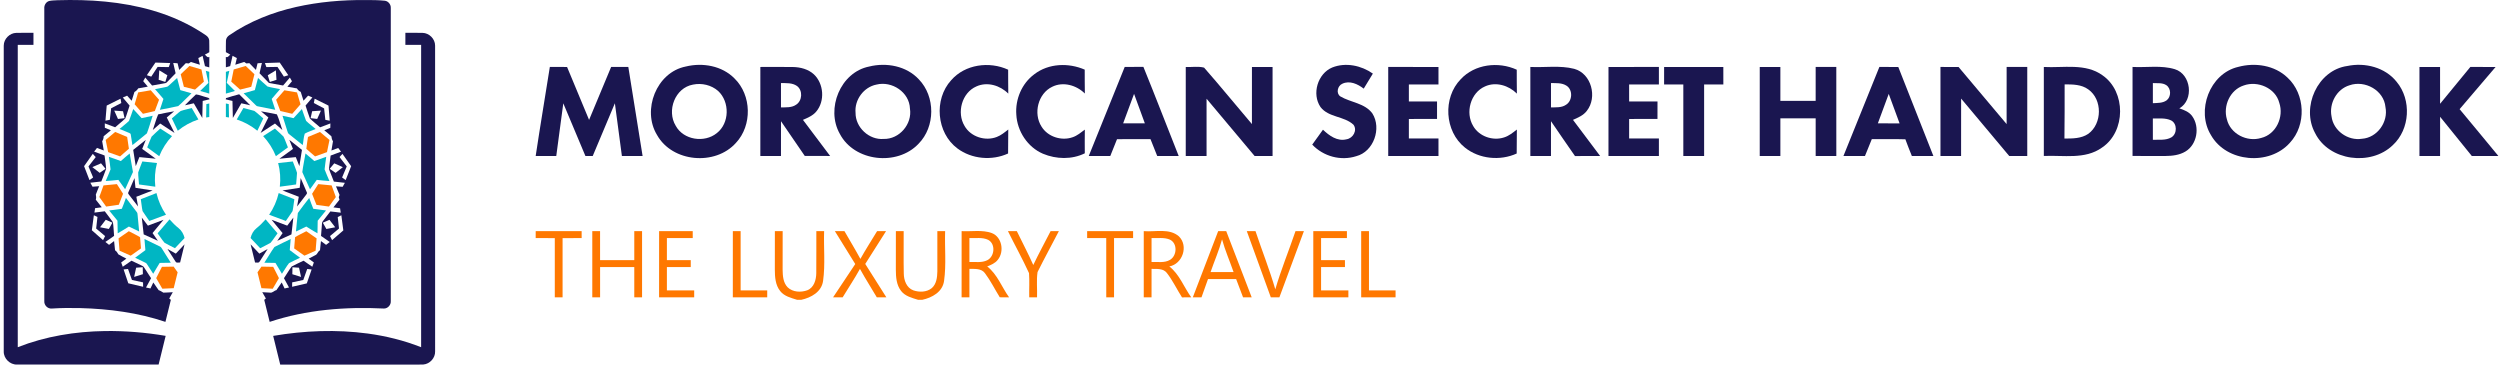<svg xmlns="http://www.w3.org/2000/svg" width="335" height="49" viewBox="0 0 335 49" fill="none"><path d="M7.73.029C11.984-.105 16.292.207 20.396 1.388c2.544.734 4.993 1.83 7.181 3.33C27.818 4.875 28.017 5.125 28.037 5.421 28.064 5.946 28.038 6.473 28.047 6.999 27.848 7.106 27.651 7.215 27.453 7.322 27.634 7.459 27.787 7.778 28.051 7.629 28.035 8.096 28.044 8.562 28.042 9.029 27.85 8.975 27.66 8.922 27.468 8.868 27.358 8.409 27.255 7.947 27.148 7.487 26.958 7.584 26.766 7.68 26.575 7.777 26.64 8.077 26.711 8.376 26.783 8.675 26.383 8.551 25.984 8.424 25.584 8.302 25.487 8.368 25.391 8.435 25.296 8.502 25.162 8.489 25.03 8.477 24.897 8.465 24.603 8.768 24.309 9.069 24.015 9.372 23.941 9.074 23.869 8.777 23.796 8.478 23.603 8.464 23.408 8.451 23.215 8.437 23.322 8.897 23.428 9.358 23.532 9.819 23.191 10.175 22.844 10.525 22.504 10.882 22.389 10.99 22.286 11.139 22.113 11.149 21.535 11.257 20.956 11.355 20.377 11.46 20.074 11.102 19.772 10.743 19.468 10.386 19.374 10.549 19.281 10.713 19.188 10.876 19.392 11.121 19.597 11.365 19.803 11.61 19.376 11.687 18.948 11.758 18.521 11.84 18.398 12.047 18.226 12.21 18.015 12.324 17.889 12.716 17.769 13.11 17.645 13.502 17.439 13.275 17.234 13.048 17.031 12.819 16.839 12.902 16.648 12.985 16.456 13.068 16.757 13.43 17.064 13.786 17.366 14.148 17.163 14.72 17.013 15.311 16.787 15.874 16.357 16.292 15.876 16.655 15.429 17.055 14.967 16.88 14.504 16.708 14.041 16.533 14.044 16.73 14.046 16.927 14.049 17.123 14.317 17.235 14.587 17.347 14.856 17.459 14.534 17.725 14.208 17.988 13.889 18.257 13.89 18.496 13.833 18.725 13.692 18.921 13.756 19.337 13.833 19.749 13.905 20.164 13.602 20.05 13.299 19.936 12.996 19.823 12.869 19.987 12.742 20.153 12.614 20.318 13.079 20.491 13.547 20.659 14.012 20.833 14.071 21.432 14.191 22.025 14.221 22.626 14.032 23.2 13.788 23.753 13.575 24.318 13.084 24.375 12.592 24.428 12.101 24.484 12.2 24.662 12.298 24.841 12.397 25.019 12.695 24.999 12.992 24.976 13.29 24.953 13.151 25.33 12.963 25.689 12.841 26.072 12.89 26.3 12.907 26.529 12.836 26.756 13.097 27.099 13.371 27.433 13.637 27.774 13.339 27.815 13.042 27.855 12.743 27.895 12.714 28.092 12.683 28.289 12.653 28.488 13.115 28.427 13.577 28.369 14.039 28.312 14.398 28.804 14.788 29.272 15.13 29.776 15.227 30.382 15.227 31.001 15.288 31.611 14.899 31.883 14.509 32.151 14.12 32.423 14.284 32.551 14.449 32.681 14.614 32.809 14.839 32.642 15.063 32.473 15.288 32.305 15.331 32.715 15.369 33.128 15.416 33.539 15.615 33.672 15.75 33.867 15.855 34.079 16.198 34.298 16.577 34.457 16.932 34.657 16.7 34.828 16.469 34.998 16.238 35.17 16.309 35.361 16.378 35.552 16.448 35.744 16.839 35.474 17.229 35.203 17.619 34.933 18.064 35.145 18.507 35.361 18.953 35.569 19.078 35.632 19.218 35.687 19.292 35.814 19.614 36.298 19.923 36.791 20.243 37.278 20.02 37.696 19.794 38.111 19.566 38.527 19.764 38.569 19.963 38.61 20.163 38.652 20.288 38.385 20.415 38.119 20.543 37.853 20.781 38.195 21.011 38.544 21.257 38.882 21.487 38.954 21.686 39.092 21.892 39.215 22.314 39.218 22.734 39.166 23.155 39.154 23 39.437 22.839 39.719 22.677 39.999 22.732 40.044 22.841 40.133 22.896 40.178 22.651 41.162 22.411 42.148 22.167 43.131c-3.669-1.234-7.546-1.744-11.404-1.847C9.485 41.253 8.205 41.262 6.929 41.345 6.382 41.394 5.895 40.888 5.937 40.347 5.933 27.283 5.937 14.217 5.935 1.152 5.897.718 6.15.265 6.579.134 6.955.044 7.346.056 7.73.029zM20.828 8.383C20.442 8.948 20.059 9.515 19.674 10.08 19.871 10.143 20.07 10.205 20.269 10.268 20.552 9.833 20.84 9.402 21.123 8.967 21.621 8.974 22.119 8.981 22.617 8.991 22.68 8.811 22.745 8.63 22.808 8.449 22.148 8.426 21.488 8.406 20.828 8.383zM21.341 9.422C21.312 9.847 21.287 10.273 21.261 10.699 21.558 10.793 21.855 10.887 22.153 10.979 22.245 10.681 22.336 10.383 22.428 10.085 22.066 9.864 21.703 9.643 21.341 9.422zm-7.043 4.724C14.24 14.819 14.187 15.493 14.13 16.166 14.325 16.129 14.521 16.093 14.717 16.056 14.776 15.54 14.821 15.024 14.892 14.51 15.351 14.283 15.798 14.035 16.255 13.804 16.221 13.61 16.19 13.416 16.155 13.223 15.533 13.524 14.915 13.835 14.297 14.146zM15.308 14.823c.167.372.333.744.501 1.116C16.103 15.906 16.398 15.871 16.692 15.835 16.623 15.525 16.553 15.215 16.486 14.905 16.092 14.876 15.7 14.85 15.308 14.823zm-4.041 7.445C11.51 22.889 11.746 23.512 11.99 24.133 12.152 24.016 12.316 23.899 12.479 23.782 12.271 23.289 12.063 22.796 11.856 22.302 12.179 21.884 12.503 21.466 12.828 21.048 12.696 20.905 12.563 20.761 12.431 20.618 12.042 21.168 11.654 21.717 11.267 22.268zM12.373 22.395C12.701 22.652 13.03 22.906 13.359 23.161 13.621 22.979 13.882 22.797 14.143 22.614 13.941 22.37 13.739 22.128 13.538 21.884 13.149 22.052 12.761 22.224 12.373 22.395zm.204 6.447C12.486 29.512 12.407 30.184 12.306 30.853 12.799 31.304 13.309 31.735 13.807 32.18 13.901 31.998 13.993 31.816 14.085 31.634 13.685 31.296 13.284 30.96 12.884 30.622 12.943 30.104 13.004 29.587 13.061 29.07 12.899 28.993 12.738 28.918 12.578 28.843zm.827 1.609C13.799 30.529 14.193 30.604 14.587 30.68 14.747 30.4 14.905 30.118 15.064 29.837 14.767 29.708 14.469 29.579 14.17 29.451 13.915 29.784 13.66 30.117 13.405 30.451zM18.244 35.87C18.152 36.282 18.062 36.693 17.975 37.106 18.364 36.984 18.756 36.863 19.146 36.741 19.141 36.428 19.135 36.117 19.127 35.806 18.832 35.828 18.538 35.85 18.244 35.87zM16.564 36.105C16.773 36.724 16.989 37.34 17.191 37.961 17.852 38.127 18.517 38.269 19.179 38.429 19.175 38.23 19.172 38.033 19.168 37.836 18.672 37.728 18.176 37.622 17.68 37.515 17.504 37.024 17.332 36.532 17.155 36.042 16.958 36.063 16.761 36.084 16.564 36.105z" fill="#1a1650"/><path d="M39.67.936c3.054-.685 6.192-.957 9.319-.931C49.848.005 50.709.008 51.564.097 52.027.15 52.388.598 52.365 1.06 52.367 14.151 52.365 27.243 52.366 40.335 52.407 40.844 51.98 41.343 51.462 41.343 46.309 41.087 41.054 41.495 36.136 43.132 35.892 42.147 35.651 41.161 35.406 40.176 35.461 40.133 35.571 40.046 35.627 40.002 35.464 39.72 35.302 39.437 35.145 39.153 35.496 39.167 35.845 39.196 36.196 39.213 36.522 39.269 36.73 38.938 37.037 38.882 37.284 38.545 37.513 38.196 37.751 37.852 37.88 38.118 38.007 38.385 38.133 38.653 38.33 38.61 38.529 38.569 38.729 38.524 38.499 38.11 38.276 37.695 38.051 37.279 38.402 36.76 38.712 36.21 39.09 35.709 39.602 35.421 40.15 35.198 40.675 34.934 41.066 35.203 41.455 35.474 41.846 35.744 41.916 35.553 41.986 35.361 42.057 35.171 41.826 34.998 41.594 34.828 41.363 34.657 41.656 34.499 41.955 34.35 42.25 34.196 42.555 34.077 42.581 33.682 42.88 33.539 42.927 33.128 42.964 32.716 43.008 32.304 43.236 32.473 43.465 32.642 43.694 32.81 43.859 32.683 44.023 32.555 44.189 32.428 43.799 32.155 43.407 31.886 43.018 31.614 43.067 31.049 43.098 30.482 43.149 29.918 43.146 29.765 43.258 29.654 43.34 29.539 43.653 29.139 43.962 28.738 44.267 28.333 44.734 28.375 45.197 28.442 45.662 28.5 45.63 28.302 45.6 28.105 45.571 27.907 45.272 27.868 44.974 27.829 44.677 27.788 44.946 27.445 45.218 27.105 45.489 26.762 45.465 26.678 45.418 26.511 45.394 26.427 45.429 26.324 45.464 26.221 45.499 26.118 45.342 25.733 45.18 25.351 45.021 24.967 45.319 24.989 45.617 25.012 45.916 25.033 46.014 24.855 46.114 24.676 46.213 24.498 45.722 24.441 45.23 24.389 44.739 24.331 44.555 23.867 44.38 23.4 44.193 22.938 44.144 22.796 44.067 22.652 44.096 22.497 44.157 21.946 44.237 21.398 44.303 20.847 44.767 20.671 45.233 20.498 45.699 20.323 45.571 20.157 45.443 19.992 45.316 19.827 45.014 19.941 44.713 20.055 44.411 20.168 44.479 19.753 44.557 19.341 44.62 18.926 44.476 18.731 44.435 18.495 44.406 18.261 44.108 17.971 43.766 17.732 43.453 17.459 43.722 17.349 43.992 17.24 44.261 17.13 44.266 16.933 44.268 16.736 44.274 16.539 43.811 16.71 43.349 16.884 42.889 17.061 42.438 16.661 41.953 16.296 41.524 15.873 41.302 15.309 41.141 14.72 40.944 14.145 41.249 13.783 41.555 13.424 41.859 13.062 41.668 12.979 41.476 12.896 41.285 12.813 41.081 13.04 40.876 13.268 40.67 13.495 40.545 13.1 40.425 12.704 40.297 12.31 40.078 12.214 39.908 12.052 39.788 11.846 39.361 11.766 38.934 11.694 38.507 11.619 38.711 11.373 38.917 11.128 39.123 10.884 39.029 10.721 38.935 10.557 38.842 10.393c-.303.355-.605.711-.908 1.065C37.301 11.348 36.672 11.233 36.041 11.118 35.621 10.683 35.196 10.252 34.777 9.816 34.885 9.356 34.989 8.896 35.094 8.436 34.9 8.45 34.706 8.464 34.513 8.478 34.441 8.776 34.369 9.073 34.296 9.37 34 9.068 33.706 8.764 33.411 8.463 33.278 8.474 33.145 8.487 33.013 8.5 32.916 8.433 32.821 8.366 32.725 8.3 32.326 8.424 31.927 8.549 31.53 8.674 31.597 8.374 31.666 8.076 31.739 7.778 31.547 7.677 31.356 7.575 31.163 7.478 31.055 7.939 30.951 8.4 30.842 8.86 30.651 8.914 30.46 8.967 30.269 9.02 30.266 8.557 30.275 8.095 30.26 7.631 30.526 7.756 30.678 7.454 30.86 7.317 30.662 7.208 30.465 7.097 30.268 6.989 30.277 6.468 30.251 5.948 30.279 5.428 30.298 5.133 30.485 4.877 30.726 4.72c2.688-1.847 5.771-3.069 8.943-3.783zM35.501 8.448C35.564 8.628 35.627 8.809 35.692 8.989 36.189 8.98 36.687 8.972 37.184 8.967 37.471 9.4 37.757 9.834 38.042 10.268 38.24 10.205 38.436 10.143 38.634 10.08 38.251 9.514 37.867 8.948 37.483 8.382 36.822 8.403 36.161 8.425 35.501 8.448zM35.882 10.085C35.973 10.383 36.063 10.682 36.156 10.98 36.453 10.886 36.75 10.793 37.048 10.698 37.021 10.274 36.995 9.848 36.968 9.424 36.605 9.643 36.243 9.864 35.882 10.085zm6.282 3.142C42.125 13.418 42.09 13.612 42.053 13.804c.46.239.919.48 1.377.725C43.484 15.04 43.541 15.55 43.596 16.061 43.792 16.099 43.988 16.137 44.185 16.174 44.129 15.5 44.078 14.825 44.017 14.15 43.401 13.841 42.781 13.536 42.164 13.227zM41.828 14.904C41.758 15.213 41.69 15.523 41.623 15.833 41.915 15.869 42.21 15.905 42.504 15.938 42.672 15.566 42.839 15.194 43.006 14.822 42.612 14.849 42.219 14.875 41.828 14.904zm3.666 6.139C45.811 21.467 46.142 21.881 46.464 22.301 46.258 22.795 46.048 23.288 45.84 23.781 46 23.898 46.16 24.016 46.32 24.134 46.566 23.511 46.807 22.888 47.053 22.266 46.664 21.717 46.278 21.167 45.889 20.617 45.758 20.759 45.626 20.901 45.494 21.043zm-1.316 1.576C44.441 22.802 44.705 22.985 44.97 23.166 45.295 22.91 45.622 22.657 45.946 22.399 45.562 22.228 45.174 22.062 44.791 21.887 44.582 22.127 44.379 22.372 44.178 22.619zm1.078 6.461C45.314 29.592 45.367 30.106 45.425 30.62 45.025 30.96 44.623 31.296 44.221 31.633 44.313 31.815 44.405 31.996 44.499 32.179 45 31.742 45.503 31.308 46.006 30.874 45.926 30.196 45.829 29.521 45.741 28.846 45.578 28.923 45.417 29.001 45.256 29.08zM43.257 29.842C43.416 30.123 43.574 30.404 43.734 30.684 44.129 30.61 44.523 30.534 44.918 30.455 44.662 30.122 44.406 29.789 44.151 29.456 43.853 29.585 43.554 29.713 43.257 29.842zm-4.07 5.971C39.181 36.125 39.176 36.436 39.175 36.748 39.564 36.868 39.952 36.99 40.342 37.11 40.254 36.697 40.164 36.284 40.071 35.872 39.776 35.854 39.481 35.833 39.187 35.813zM41.164 36.043C40.991 36.535 40.815 37.025 40.64 37.515 40.144 37.623 39.647 37.728 39.151 37.837 39.148 38.033 39.144 38.229 39.143 38.428 39.8 38.278 40.455 38.118 41.113 37.974 41.339 37.356 41.541 36.729 41.758 36.107 41.559 36.085 41.362 36.063 41.164 36.043z" fill="#1a1650"/><path d="M.502 6.116C.501 5.22 1.29 4.422 2.184 4.404 2.95 4.388 3.718 4.403 4.484 4.398c0 .538.0 1.075.0 1.612C3.783 6.012 3.081 6.01 2.38 6.011 2.379 19.515 2.379 33.02 2.38 46.525c3.716-1.468 7.72-2.108 11.703-2.166C16.801 44.324 19.52 44.55 22.199 45.005 21.887 46.288 21.568 47.569 21.253 48.852 14.927 48.851 8.601 48.853 2.277 48.851 1.332 48.88.474 48.036.501 47.09.502 33.432.499 19.773.502 6.116z" fill="#1a1650"/><path d="M54.32 6.011C54.32 5.473 54.319 4.936 54.32 4.399 55.085 4.403 55.852 4.388 56.617 4.404 57.51 4.418 58.308 5.212 58.303 6.11 58.308 19.766 58.304 33.422 58.305 47.078 58.34 47.963 57.597 48.782 56.717 48.845 56.189 48.871 55.66 48.846 55.133 48.859 49.273 48.852 43.411 48.872 37.55 48.853 37.235 47.571 36.918 46.291 36.605 45.01 40.785 44.296 45.077 44.128 49.286 44.694 51.727 45.026 54.138 45.62 56.431 46.526 56.432 33.021 56.432 19.516 56.432 6.011 55.727 6.01 55.023 6.012 54.32 6.011z" fill="#1a1650"/><path d="M24.778 14.109C25.271 13.623 25.747 13.117 26.261 12.653 26.722 12.699 27.149 12.904 27.597 13.012 27.774 13.08 28.037 13.077 28.08 13.307 27.774 13.385 27.466 13.455 27.16 13.526 27.139 14.286 27.126 15.046 27.108 15.806 26.725 15.154 26.351 14.495 25.97 13.841 25.572 13.931 25.175 14.019 24.778 14.109z" fill="#1a1650"/><path d="M30.284 13.143C30.873 12.975 31.452 12.77 32.05 12.632 32.542 13.126 33.04 13.615 33.532 14.109 33.134 14.021 32.738 13.932 32.341 13.84 31.959 14.495 31.582 15.152 31.202 15.808 31.179 15.047 31.17 14.286 31.149 13.526 30.847 13.457 30.548 13.388 30.249 13.311 30.258 13.27 30.275 13.185 30.284 13.143z" fill="#1a1650"/><path d="M21.197 15.327c.707-.166 1.428-.273 2.141-.414C23.007 15.188 22.677 15.465 22.346 15.74 22.696 16.429 23.041 17.12 23.386 17.812 22.745 17.392 22.104 16.97 21.463 16.551 21.133 16.84 20.804 17.131 20.474 17.42 20.724 16.726 20.905 15.999 21.197 15.327z" fill="#1a1650"/><path d="M34.971 14.912C35.681 15.053 36.401 15.159 37.106 15.326 37.408 15.991 37.582 16.727 37.836 17.419 37.504 17.131 37.177 16.84 36.846 16.551 36.204 16.97 35.564 17.393 34.922 17.812 35.266 17.12 35.619 16.433 35.962 15.739 35.632 15.463 35.301 15.188 34.971 14.912z" fill="#1a1650"/><path d="M17.848 20.086C18.407 19.636 18.97 19.193 19.533 18.748 19.372 19.149 19.213 19.553 19.053 19.955 19.658 20.393 20.266 20.828 20.87 21.269 20.138 21.197 19.406 21.124 18.674 21.052 18.513 21.456 18.35 21.86 18.192 22.265 18.079 21.538 17.959 20.813 17.848 20.086z" fill="#1a1650"/><path d="M38.773 18.744C39.336 19.192 39.901 19.637 40.463 20.085 40.349 20.81 40.235 21.535 40.115 22.259 39.956 21.857 39.796 21.456 39.637 21.054 38.904 21.123 38.172 21.198 37.44 21.269 38.043 20.83 38.649 20.393 39.256 19.957 39.098 19.552 38.935 19.148 38.773 18.744z" fill="#1a1650"/><path d="M18.023 23.864C18.064 24.299 18.102 24.733 18.152 25.168 18.919 25.281 19.685 25.403 20.451 25.522 19.725 25.803 18.998 26.085 18.271 26.366 18.346 26.801 18.423 27.235 18.5 27.67 18.1 27.149 17.699 26.628 17.296 26.109 17.241 26.017 17.118 25.915 17.186 25.797 17.454 25.149 17.744 24.508 18.023 23.864z" fill="#1a1650"/><path d="M40.291 23.861C40.557 24.508 40.855 25.143 41.12 25.791 41.187 25.91 41.065 26.019 41.01 26.113 40.607 26.631 40.207 27.151 39.809 27.671 39.886 27.235 39.962 26.801 40.037 26.366 39.309 26.085 38.583 25.802 37.856 25.522 38.624 25.403 39.393 25.283 40.163 25.165 40.202 24.73 40.245 24.295 40.291 23.861z" fill="#1a1650"/><path d="M38.49 30.236C38.763 29.878 39.034 29.517 39.308 29.157 39.224 29.907 39.137 30.658 39.054 31.408 38.42 31.695 37.788 31.984 37.154 32.27 37.39 31.925 37.624 31.577 37.868 31.237 37.387 30.635 36.886 30.05 36.397 29.455 37.094 29.716 37.791 29.978 38.49 30.236z" fill="#1a1650"/><path d="M19.001 29.158C19.277 29.517 19.546 29.878 19.819 30.237 20.517 29.977 21.215 29.717 21.912 29.454 21.422 30.046 20.93 30.637 20.439 31.227 20.678 31.574 20.918 31.921 21.155 32.27 20.521 31.982 19.887 31.695 19.253 31.407 19.175 30.657 19.082 29.908 19.001 29.158z" fill="#1a1650"/><path d="M23.56 33.985C23.949 33.569 24.338 33.154 24.729 32.74 24.534 33.551 24.324 34.358 24.135 35.17 23.933 35.156 23.645 35.282 23.526 35.055 23.159 34.494 22.803 33.925 22.442 33.362 22.815 33.568 23.186 33.778 23.56 33.985z" fill="#1a1650"/><path d="M33.581 32.742C33.972 33.154 34.36 33.57 34.749 33.985 35.123 33.779 35.495 33.568 35.868 33.361 35.502 33.928 35.148 34.504 34.776 35.066 34.654 35.278 34.372 35.155 34.179 35.176 33.982 34.364 33.776 33.554 33.581 32.742z" fill="#1a1650"/><path d="M24.214 9.949C24.606 9.58 24.993 9.206 25.387 8.839 25.923 8.997 26.458 9.152 26.994 9.309 27.101 9.853 27.207 10.397 27.319 10.94 26.926 11.298 26.535 11.659 26.133 12.005 25.637 11.871 25.137 11.758 24.64 11.63 24.5 11.069 24.356 10.509 24.214 9.949z" fill="#ff7800"/><path d="M31.317 9.308C31.852 9.152 32.388 8.995 32.923 8.839 33.314 9.207 33.703 9.579 34.094 9.947 33.953 10.508 33.81 11.07 33.668 11.632 33.168 11.755 32.668 11.875 32.171 12.005 31.773 11.656 31.382 11.298 30.99 10.942 31.103 10.398 31.206 9.853 31.317 9.308z" fill="#ff7800"/><path d="M18.512 12.383C19.074 12.284 19.637 12.193 20.2 12.096 20.57 12.521 20.94 12.945 21.311 13.368 21.123 13.871 20.935 14.373 20.747 14.876 20.216 14.999 19.686 15.127 19.154 15.25 18.783 14.826 18.408 14.403 18.042 13.974 18.201 13.444 18.357 12.914 18.512 12.383z" fill="#ff7800"/><path d="M36.999 13.369C37.369 12.946 37.739 12.523 38.107 12.099 38.671 12.192 39.236 12.284 39.799 12.384 39.95 12.916 40.111 13.445 40.267 13.976 39.9 14.403 39.526 14.824 39.158 15.25 38.625 15.128 38.094 14.999 37.562 14.876 37.375 14.374 37.185 13.872 36.999 13.369z" fill="#ff7800"/><path d="M14.159 18.752C14.583 18.395 15.008 18.037 15.433 17.68 15.969 17.905 16.504 18.129 17.04 18.354 17.122 18.879 17.188 19.407 17.272 19.932 16.88 20.276 16.485 20.616 16.091 20.958 15.558 20.767 15.024 20.576 14.492 20.385 14.38 19.84 14.27 19.296 14.159 18.752z" fill="#ff7800"/><path d="M41.269 18.353C41.804 18.13 42.34 17.907 42.875 17.68 43.301 18.035 43.725 18.395 44.151 18.753 44.039 19.296 43.928 19.84 43.816 20.385 43.284 20.577 42.75 20.766 42.218 20.958 41.829 20.62 41.44 20.282 41.048 19.948 41.103 19.413 41.194 18.884 41.269 18.353z" fill="#ff7800"/><path d="M13.87 24.846C14.468 24.787 15.065 24.728 15.663 24.671 15.939 25.102 16.212 25.535 16.489 25.965 16.305 26.457 16.105 26.943 15.922 27.435 15.358 27.529 14.789 27.597 14.224 27.678 13.921 27.25 13.611 26.827 13.308 26.4c.191-.517.374-1.036.562-1.554z" fill="#ff7800"/><path d="M42.646 24.671C43.243 24.729 43.841 24.787 44.439 24.846 44.626 25.365 44.815 25.885 45.001 26.406 44.692 26.829 44.388 27.257 44.08 27.68 43.522 27.6 42.965 27.518 42.406 27.452 42.198 26.962 42.014 26.463 41.818 25.969 42.093 25.536 42.37 25.104 42.646 24.671z" fill="#ff7800"/><path d="M15.887 31.94C16.346 31.623 16.802 31.302 17.263 30.983 17.764 31.25 18.284 31.484 18.768 31.784 18.804 32.285 18.851 32.786 18.89 33.288 18.431 33.61 17.973 33.935 17.514 34.259 17.014 34.038 16.515 33.815 16.015 33.593 15.97 33.042 15.925 32.492 15.887 31.94z" fill="#ff7800"/><path d="M39.541 31.782C40.025 31.483 40.545 31.251 41.046 30.983 41.506 31.302 41.964 31.624 42.425 31.942 42.381 32.493 42.337 33.043 42.294 33.593 41.794 33.816 41.294 34.04 40.793 34.259 40.335 33.934 39.876 33.61 39.418 33.287 39.461 32.785 39.505 32.284 39.541 31.782z" fill="#ff7800"/><path d="M20.93 37.269C21.186 36.764 21.441 36.26 21.7 35.756 22.221 35.749 22.743 35.739 23.266 35.727 23.442 35.982 23.623 36.236 23.804 36.489 23.627 37.197 23.457 37.907 23.278 38.615 22.768 38.633 22.259 38.663 21.75 38.686 21.477 38.213 21.204 37.741 20.93 37.269z" fill="#ff7800"/><path d="M35.04 35.727C35.563 35.739 36.087 35.749 36.61 35.756 36.867 36.259 37.124 36.762 37.378 37.268 37.102 37.743 36.834 38.223 36.548 38.691 36.042 38.658 35.536 38.634 35.031 38.616 34.854 37.906 34.678 37.197 34.506 36.487 34.685 36.235 34.866 35.983 35.04 35.727z" fill="#ff7800"/><path d="M27.579 9.49C27.731 9.534 27.886 9.578 28.042 9.623c.001.974.0 1.948.0 2.922C27.636 12.425 27.23 12.307 26.824 12.19 27.197 11.832 27.561 11.466 27.928 11.104 27.82 10.563 27.691 10.028 27.579 9.49z" fill="#00b6c3"/><path d="M30.268 9.624C30.422 9.579 30.576 9.535 30.731 9.49 30.618 10.027 30.487 10.562 30.383 11.102 30.743 11.47 31.118 11.823 31.479 12.191 31.075 12.309 30.672 12.425 30.269 12.543 30.268 11.571 30.269 10.598 30.268 9.624z" fill="#00b6c3"/><path d="M22.655 11.434C23.012 11.103 23.374 10.777 23.733 10.449 23.876 10.99 24.014 11.534 24.16 12.076 24.664 12.206 25.163 12.358 25.663 12.502 25.062 13.066 24.502 13.679 23.879 14.218 23.065 14.404 22.242 14.545 21.425 14.714 21.583 14.228 21.739 13.741 21.9 13.256 21.536 12.81 21.148 12.384 20.773 11.947 21.286 11.841 21.801 11.744 22.314 11.64 22.455 11.627 22.555 11.522 22.655 11.434z" fill="#00b6c3"/><path d="M34.575 10.448C35.002 10.824 35.406 11.226 35.844 11.591 36.395 11.75 36.97 11.82 37.532 11.945 37.164 12.388 36.773 12.81 36.409 13.256 36.57 13.742 36.727 14.227 36.884 14.714 36.093 14.553 35.298 14.407 34.508 14.24 34.385 14.225 34.307 14.118 34.22 14.044 33.699 13.527 33.168 13.019 32.647 12.5 33.148 12.358 33.646 12.206 34.15 12.074 34.293 11.533 34.433 10.991 34.575 10.448z" fill="#00b6c3"/><path d="M27.652 13.952C27.782 13.922 27.912 13.892 28.043 13.863 28.041 14.469 28.042 15.073 28.042 15.679 27.902 15.699 27.762 15.72 27.623 15.742 27.638 15.145 27.648 14.549 27.652 13.952z" fill="#00b6c3"/><path d="M30.267 13.864C30.395 13.893 30.523 13.921 30.653 13.95 30.661 14.547 30.673 15.143 30.685 15.74 30.581 15.725 30.372 15.695 30.268 15.68 30.268 15.075 30.269 14.469 30.267 13.864z" fill="#00b6c3"/><path d="M24.21 14.873C24.694 14.708 25.2 14.615 25.693 14.475 25.991 14.986 26.288 15.497 26.586 16.008c-1.004.329-1.945.843-2.762 1.512C23.56 16.969 23.295 16.418 23.029 15.869 23.426 15.54 23.795 15.177 24.21 14.873z" fill="#00b6c3"/><path d="M31.724 16.009C32.02 15.497 32.317 14.986 32.616 14.476 33.108 14.615 33.612 14.708 34.096 14.871 34.513 15.174 34.88 15.541 35.279 15.867 35.015 16.417 34.749 16.968 34.486 17.519 33.667 16.852 32.728 16.336 31.724 16.009z" fill="#00b6c3"/><path d="M17.854 14.611C18.228 15.018 18.602 15.423 18.974 15.832 19.468 15.725 19.963 15.618 20.458 15.513 20.193 16.295 19.976 17.096 19.685 17.869 19.054 18.409 18.389 18.914 17.744 19.44 17.667 18.968 17.607 18.493 17.521 18.023 17.52 17.891 17.379 17.848 17.283 17.8 16.862 17.624 16.436 17.458 16.015 17.281 16.434 16.917 16.887 16.59 17.285 16.204 17.499 15.682 17.659 15.141 17.854 14.611z" fill="#00b6c3"/><path d="M39.333 15.832C39.707 15.425 40.079 15.018 40.454 14.613 40.65 15.139 40.809 15.678 41.019 16.198 41.415 16.589 41.873 16.915 42.294 17.28 41.813 17.498 41.299 17.649 40.838 17.905 40.675 18.393 40.669 18.932 40.565 19.439 39.949 18.948 39.335 18.455 38.721 17.962 38.588 17.876 38.559 17.713 38.509 17.575 38.295 16.886 38.071 16.2 37.853 15.511 38.347 15.619 38.84 15.724 39.333 15.832z" fill="#00b6c3"/><path d="M20.314 18.311C20.678 17.928 21.091 17.593 21.474 17.229 21.999 17.565 22.525 17.903 23.05 18.24 22.319 19.02 21.735 19.937 21.339 20.93 20.802 20.537 20.265 20.143 19.727 19.75 19.926 19.271 20.09 18.778 20.314 18.311z" fill="#00b6c3"/><path d="M36.835 17.229C37.218 17.592 37.629 17.926 37.992 18.308 38.22 18.773 38.38 19.271 38.582 19.749 38.044 20.143 37.507 20.537 36.969 20.93 36.574 19.937 35.989 19.021 35.261 18.24 35.784 17.902 36.31 17.566 36.835 17.229z" fill="#00b6c3"/><path d="M16.192 21.581C16.574 21.229 16.98 20.904 17.376 20.567 17.52 21.395 17.673 22.222 17.816 23.051 17.464 23.817 17.119 24.588 16.768 25.356 16.465 24.939 16.168 24.518 15.862 24.102 15.298 24.183 14.729 24.207 14.162 24.259c.211-.524.462-1.032.651-1.564C14.765 22.132 14.662 21.574 14.593 21.013 15.125 21.202 15.658 21.393 16.192 21.581z" fill="#00b6c3"/><path d="M40.509 23.062C40.613 22.226 40.797 21.399 40.934 20.567 41.328 20.905 41.736 21.229 42.118 21.58 42.652 21.394 43.184 21.202 43.716 21.013 43.65 21.575 43.541 22.134 43.496 22.698 43.685 23.229 43.935 23.736 44.147 24.259 43.58 24.207 43.01 24.183 42.446 24.101 42.141 24.519 41.842 24.939 41.54 25.359 41.201 24.591 40.836 23.834 40.509 23.062z" fill="#00b6c3"/><path d="M18.518 23.105C18.684 22.608 18.892 22.126 19.073 21.636 19.728 21.708 20.383 21.775 21.036 21.846c-.273 1.032-.343 2.112-.224 3.173C20.083 24.914 19.354 24.82 18.626 24.716 18.602 24.178 18.509 23.643 18.518 23.105z" fill="#00b6c3"/><path d="M37.273 21.847C37.927 21.776 38.583 21.707 39.237 21.638 39.416 22.148 39.653 22.64 39.8 23.161 39.782 23.681 39.713 24.198 39.68 24.717 38.952 24.82 38.224 24.914 37.497 25.018 37.618 23.958 37.544 22.879 37.273 21.847z" fill="#00b6c3"/><path d="M37.344 25.87C38.043 26.145 38.742 26.422 39.443 26.694 39.356 27.222 39.317 27.76 39.205 28.283 38.926 28.739 38.597 29.163 38.301 29.608 37.555 29.328 36.811 29.053 36.065 28.776 36.665 27.896 37.103 26.908 37.344 25.87z" fill="#00b6c3"/><path d="M18.866 26.695C19.566 26.42 20.266 26.147 20.965 25.87c.241 1.037.678 2.025 1.279 2.905C21.499 29.053 20.753 29.328 20.008 29.607 19.712 29.162 19.381 28.738 19.103 28.282 18.989 27.76 18.954 27.222 18.866 26.695z" fill="#00b6c3"/><path d="M16.876 26.52C17.361 27.16 17.854 27.794 18.337 28.436 18.432 28.545 18.421 28.698 18.442 28.834 18.504 29.564 18.582 30.292 18.646 31.021 18.186 30.802 17.73 30.576 17.271 30.357 16.789 30.686 16.271 30.96 15.773 31.266 15.76 30.704 15.749 30.141 15.742 29.578 15.367 29.121 14.999 28.659 14.625 28.202 15.191 28.129 15.757 28.049 16.325 27.978 16.536 27.503 16.694 27.006 16.876 26.52z" fill="#00b6c3"/><path d="M39.912 28.538C40.395 27.852 40.92 27.192 41.436 26.53 41.618 27.013 41.774 27.505 41.983 27.978 42.55 28.05 43.117 28.128 43.684 28.202 43.312 28.658 42.944 29.118 42.571 29.573 42.552 30.138 42.551 30.702 42.542 31.266 42.041 30.965 41.523 30.69 41.043 30.357 40.579 30.573 40.122 30.803 39.66 31.023 39.751 30.195 39.8 29.362 39.912 28.538z" fill="#00b6c3"/><path d="M21.117 31.265C21.651 30.642 22.183 30.018 22.718 29.395 23.09 29.824 23.496 30.227 23.941 30.581 24.352 30.908 24.61 31.388 24.733 31.893 24.303 32.348 23.875 32.807 23.443 33.261 22.986 33.013 22.507 32.803 22.059 32.541 21.715 32.141 21.437 31.687 21.117 31.265z" fill="#00b6c3"/><path d="M34.364 30.585C34.809 30.228 35.219 29.827 35.591 29.395 36.125 30.017 36.657 30.642 37.191 31.265 36.872 31.686 36.593 32.141 36.25 32.541 35.801 32.802 35.323 33.014 34.866 33.261 34.434 32.806 34.006 32.349 33.576 31.893 33.699 31.39 33.954 30.911 34.364 30.585z" fill="#00b6c3"/><path d="M19.357 32.03C20.037 32.361 20.721 32.686 21.401 33.017 21.565 33.075 21.647 33.233 21.736 33.371 22.115 33.986 22.503 34.594 22.887 35.206 22.39 35.218 21.894 35.224 21.398 35.231 21.097 35.708 20.822 36.201 20.53 36.685 20.265 36.278 20.002 35.871 19.74 35.462 19.674 35.371 19.618 35.264 19.51 35.218 19.045 34.985 18.574 34.766 18.108 34.537 18.566 34.199 19.023 33.858 19.481 33.52 19.444 33.023 19.398 32.527 19.357 32.03z" fill="#00b6c3"/><path d="M36.775 33.094C37.488 32.718 38.228 32.39 38.951 32.031 38.91 32.527 38.862 33.022 38.827 33.517 39.283 33.859 39.743 34.197 40.201 34.537 39.713 34.785 39.207 34.998 38.728 35.263 38.373 35.709 38.103 36.217 37.779 36.686 37.489 36.201 37.211 35.709 36.912 35.231 36.415 35.224 35.918 35.219 35.422 35.206 35.88 34.507 36.29 33.772 36.775 33.094z" fill="#00b6c3"/><path d="M91.892 8.914C94.155 8.361 96.749 8.81 98.421 10.51 100.724 12.752 100.815 16.798 98.616 19.144 95.85 22.248 90.099 21.759 88.044 18.09 85.994 14.746 87.965 9.686 91.892 8.914zM92.863 11.336C90.448 11.766 89.308 14.829 90.547 16.854 91.588 18.769 94.398 19.182 96.052 17.839 97.77 16.509 97.803 13.646 96.232 12.192 95.33 11.391 94.036 11.095 92.863 11.336z" fill="#1a1650"/><path d="M116.48 8.913C118.791 8.343 121.461 8.837 123.123 10.631 125.358 12.939 125.345 16.983 123.08 19.268 120.23 22.288 114.489 21.675 112.536 17.935 110.628 14.589 112.614 9.668 116.48 8.913zM117.441 11.335C115.731 11.67 114.481 13.39 114.644 15.116 114.626 17.079 116.455 18.779 118.414 18.617 120.514 18.675 122.265 16.623 121.933 14.556 121.862 12.354 119.518 10.814 117.441 11.335z" fill="#1a1650"/><path d="M127.461 10.745C129.323 8.61 132.576 8.184 135.092 9.339 135.1 10.406 135.09 11.475 135.11 12.544 134.018 11.442 132.285 10.912 130.828 11.584 128.88 12.435 128.17 15.108 129.257 16.889 130.088 18.341 132.032 18.954 133.572 18.351 134.15 18.131 134.628 17.728 135.107 17.353 135.092 18.424 135.102 19.496 135.084 20.568 132.923 21.564 130.207 21.323 128.295 19.892 125.487 17.806 125.107 13.312 127.461 10.745z" fill="#1a1650"/><path d="M138.596 9.95C140.509 8.476 143.187 8.387 145.353 9.332 145.358 10.399 145.348 11.465 145.371 12.532 144.256 11.42 142.475 10.903 141.013 11.62 139.09 12.522 138.434 15.21 139.566 16.966 140.4 18.331 142.232 18.917 143.726 18.392 144.347 18.187 144.851 17.751 145.368 17.369 145.35 18.425 145.355 19.484 145.363 20.543 143.623 21.404 141.525 21.341 139.759 20.601 137.697 19.722 136.303 17.581 136.187 15.362 136.029 13.31 136.924 11.177 138.596 9.95z" fill="#1a1650"/><path d="M178.525 9.041C180.321 8.329 182.414 8.77 183.964 9.861 183.562 10.535 183.149 11.207 182.738 11.878 181.95 11.265 180.853 10.748 179.875 11.22 179.239 11.491 178.991 12.491 179.604 12.917 180.995 13.743 182.89 13.809 183.904 15.21 185.158 17.199 184.076 20.325 181.737 20.928 179.655 21.599 177.334 20.953 175.839 19.378 176.318 18.711 176.799 18.047 177.278 17.381 178.117 18.179 179.211 18.982 180.44 18.663 181.302 18.531 181.925 17.462 181.365 16.712 180.113 15.542 178.031 15.76 176.949 14.346 175.753 12.595 176.561 9.859 178.525 9.041z" fill="#1a1650"/><path d="M195.74 10.612C197.623 8.585 200.785 8.215 203.245 9.34 203.25 10.406 203.24 11.476 203.263 12.545 202.173 11.445 200.445 10.918 198.991 11.58 197.038 12.428 196.323 15.099 197.405 16.885 198.203 18.281 200.032 18.912 201.545 18.415 202.196 18.215 202.73 17.772 203.26 17.359 203.245 18.428 203.255 19.5 203.237 20.571 201.018 21.587 198.213 21.311 196.3 19.776 193.567 17.604 193.306 13.105 195.74 10.612z" fill="#1a1650"/><path d="M299.926 8.962C302.18 8.356 304.795 8.736 306.52 10.396 308.927 12.608 309.074 16.742 306.847 19.129 304.093 22.24 298.352 21.767 296.277 18.118 294.245 14.837 296.092 9.849 299.926 8.962zM300.66 11.452C298.831 12.038 297.871 14.179 298.4 15.977 298.859 17.941 301.106 19.071 302.996 18.486 305.003 18.004 306.069 15.661 305.421 13.766 304.904 11.782 302.52 10.781 300.66 11.452z" fill="#1a1650"/><path d="M314.554 8.84C316.918 8.346 319.606 9.023 321.147 10.961 323.163 13.375 322.956 17.312 320.632 19.453 317.693 22.296 312.074 21.571 310.222 17.832 308.324 14.373 310.554 9.387 314.554 8.84zM314.83 11.429C313.105 11.949 312.076 13.867 312.426 15.607c.238 1.905 2.197 3.294 4.077 2.987C318.552 18.457 320.055 16.34 319.652 14.353 319.454 12.101 316.893 10.7 314.83 11.429z" fill="#1a1650"/><path d="M73.678 8.972C74.449 8.969 75.216 8.969 75.987 8.974 76.967 11.341 77.95 13.702 78.936 16.066 79.926 13.702 80.902 11.336 81.892 8.972 82.66 8.969 83.428 8.969 84.195 8.972 84.834 12.95 85.472 16.925 86.108 20.902 85.183 20.902 84.259 20.902 83.334 20.9 83.022 18.546 82.708 16.192 82.394 13.839 81.403 16.192 80.418 18.549 79.427 20.902 79.098 20.897 78.771 20.897 78.444 20.9 77.456 18.549 76.473 16.195 75.482 13.846 75.161 16.195 74.852 18.549 74.54 20.9 73.62 20.9 72.701 20.9 71.781 20.905 72.379 16.922 73.05 12.95 73.678 8.972z" fill="#1a1650"/><path d="M101.887 8.974C103.339 8.979 104.791 8.954 106.242 8.979 107.251 8.995 108.307 9.268 109.065 9.965 110.392 11.219 110.562 13.542 109.379 14.946 108.92 15.503 108.239 15.782 107.595 16.061 108.814 17.67 110.028 19.284 111.236 20.9 110.104 20.902 108.974 20.902 107.841 20.897c-1.062-1.551-2.118-3.106-3.187-4.652C104.649 17.796 104.651 19.347 104.651 20.9 103.729 20.902 102.807 20.902 101.885 20.9c0-3.975.0-7.95.002-11.925zm2.764 2.159c0 1.087.0 2.171.0 3.258C105.335 14.376 106.09 14.447 106.681 14.029 107.519 13.502 107.598 12.101 106.787 11.516 106.164 11.082 105.373 11.143 104.651 11.133z" fill="#1a1650"/><path d="M145.895 20.9C147.501 16.925 149.1 12.944 150.711 8.972 151.545 8.974 152.381 8.974 153.214 8.957 154.828 12.924 156.364 16.922 157.945 20.902 156.984 20.9 156.027 20.9 155.067 20.902 154.762 20.15 154.464 19.395 154.165 18.642 152.67 18.645 151.175 18.632 149.68 18.652 149.386 19.405 149.085 20.155 148.778 20.902 147.815 20.9 146.855 20.902 145.895 20.9zM151.965 12.577C151.476 13.894 150.987 15.212 150.501 16.529 151.471 16.532 152.439 16.532 153.41 16.529 152.931 15.212 152.449 13.894 151.965 12.577z" fill="#1a1650"/><path d="M158.892 8.977C159.703 9.015 160.562 8.853 161.347 9.061 163.526 11.541 165.611 14.113 167.757 16.626 167.76 14.075 167.755 11.524 167.76 8.975 168.679 8.97 169.602 8.97 170.524 8.975c0 3.975.0 7.95.0 11.925C169.721 20.9 168.918 20.9 168.117 20.903 165.969 18.346 163.828 15.785 161.679 13.229c-.005 2.556.0 5.115.0 7.672C160.749 20.903 159.82 20.903 158.89 20.9c0-3.975.0-7.95.002-11.923z" fill="#1a1650"/><path d="M186.022 8.972C188.266 8.972 190.511 8.972 192.756 8.975c0 .778.0 1.558.0 2.341C191.433 11.316 190.111 11.316 188.788 11.318 188.786 12.076 188.786 12.836 188.788 13.596 190.047 13.596 191.304 13.596 192.563 13.596 192.566 14.376 192.566 15.157 192.563 15.94 191.307 15.94 190.047 15.94 188.788 15.942 188.786 16.811 188.786 17.683 188.788 18.557 190.111 18.559 191.433 18.554 192.756 18.559c0 .78.0 1.561.0 2.344C190.511 20.903 188.266 20.903 186.022 20.9c0-3.975-.003-7.95.0-11.928z" fill="#1a1650"/><path d="M205.066 8.972C207.02 9.068 209.026 8.734 210.942 9.223 213.255 9.851 214.073 13.031 212.639 14.847 212.183 15.46 211.456 15.765 210.78 16.061 211.991 17.675 213.207 19.284 214.415 20.9 213.293 20.903 212.171 20.892 211.051 20.915 209.956 19.372 208.91 17.797 207.833 16.243 207.828 17.797 207.833 19.35 207.831 20.903 206.908 20.9 205.986 20.9 205.066 20.903 205.064 16.925 205.064 12.95 205.066 8.972zm2.767 2.161C207.828 12.218 207.828 13.305 207.833 14.391 208.505 14.376 209.242 14.447 209.83 14.049 210.716 13.527 210.79 12.038 209.908 11.48 209.29 11.082 208.53 11.146 207.833 11.133z" fill="#1a1650"/><path d="M215.538 8.975C217.787 8.97 220.04 8.972 222.292 8.972c0 .78.0 1.561.0 2.344C220.962 11.318 219.632 11.313 218.302 11.318c0 .757.0 1.515.002 2.275C219.569 13.599 220.835 13.594 222.105 13.599 222.102 14.379 222.102 15.159 222.102 15.94 220.835 15.94 219.569 15.94 218.304 15.942 218.302 16.811 218.302 17.685 218.304 18.557 219.632 18.559 220.962 18.557 222.292 18.559c0 .78.0 1.561.0 2.341C220.04 20.9 217.787 20.903 215.535 20.9 215.538 16.925 215.535 12.95 215.538 8.975z" fill="#1a1650"/><path d="M222.991 8.975C225.636 8.972 228.281 8.972 230.926 8.975 230.929 9.753 230.929 10.533 230.929 11.316c-.861.0-1.718.0-2.577.0C228.35 14.511 228.355 17.708 228.352 20.903 227.423 20.9 226.493 20.9 225.565 20.903 225.563 17.705 225.568 14.511 225.565 11.316 224.707 11.316 223.848 11.316 222.989 11.316 222.986 10.533 222.986 9.753 222.991 8.975z" fill="#1a1650"/><path d="M235.806 8.977C236.726 8.97 237.648 8.97 238.57 8.975 238.573 10.485 238.57 11.997 238.57 13.512 240.146 13.512 241.722 13.51 243.298 13.512 243.303 12 243.298 10.485 243.3 8.972 244.223 8.97 245.142 8.972 246.065 8.972 246.067 12.95 246.067 16.925 246.067 20.9 245.142 20.9 244.223 20.9 243.3 20.903 243.298 19.221 243.3 17.538 243.3 15.856 241.722 15.856 240.146 15.854 238.57 15.858c0 1.68.0 3.362.0 5.042C237.648 20.903 236.726 20.903 235.804 20.9 235.806 16.925 235.806 12.953 235.806 8.977z" fill="#1a1650"/><path d="M247.022 20.9C248.626 16.922 250.227 12.947 251.836 8.972 252.68 8.97 253.523 8.972 254.37 8.975 255.938 12.95 257.506 16.925 259.072 20.9 258.109 20.903 257.149 20.9 256.189 20.903 255.887 20.158 255.593 19.416 255.32 18.666 253.82 18.62 252.322 18.65 250.823 18.643 250.516 19.395 250.209 20.148 249.905 20.903 248.945 20.9 247.982 20.903 247.022 20.9zM253.09 12.583C252.604 13.898 252.11 15.212 251.631 16.53 252.601 16.53 253.571 16.53 254.544 16.532 254.053 15.217 253.582 13.895 253.09 12.583z" fill="#1a1650"/><path d="M260.022 8.972C260.83 8.969 261.641 8.969 262.449 8.979 264.587 11.536 266.741 14.079 268.887 16.628 268.892 14.077 268.887 11.523 268.889 8.972 269.812 8.969 270.731 8.969 271.653 8.972 271.656 12.95 271.656 16.925 271.653 20.902 270.848 20.902 270.04 20.902 269.234 20.9 267.09 18.333 264.942 15.769 262.791 13.21 262.783 15.774 262.788 18.338 262.786 20.902 261.864 20.9 260.944 20.9 260.022 20.902c0-3.978.0-7.953.0-11.931z" fill="#1a1650"/><path d="M273.873 8.975C276.492 9.117 279.454 8.438 281.734 10.09 284.906 12.279 284.876 17.637 281.666 19.778 279.396 21.407 276.475 20.776 273.873 20.9 273.87 16.925 273.87 12.95 273.873 8.975zM276.66 11.306C276.655 13.725 276.672 16.145 276.634 18.564 277.719 18.567 278.897 18.57 279.834 17.931 281.704 16.568 281.745 13.338 279.839 11.985 278.925 11.311 277.744 11.306 276.66 11.306z" fill="#1a1650"/><path d="M285.76 8.971C287.643 9.07 289.596 8.716 291.428 9.273 293.607 9.937 294.022 13.382 292.033 14.52 292.669 14.735 293.348 14.991 293.754 15.566 294.808 17.015 294.417 19.369 292.849 20.302 292.049 20.785 291.091 20.894 290.174 20.902 288.702 20.904 287.23 20.897 285.76 20.899 285.758 16.924 285.758 12.949 285.76 8.971zM288.484 11.133C288.481 12.03 288.479 12.929 288.484 13.828 289.105 13.79 289.784 13.831 290.321 13.451 290.952 12.975 290.952 11.877 290.295 11.419 289.763 11.057 289.087 11.173 288.484 11.133zM288.481 15.873C288.481 16.826 288.481 17.778 288.484 18.731 289.307 18.703 290.204 18.835 290.957 18.412 291.76 17.94 291.767 16.554 290.919 16.131 290.159 15.774 289.292 15.896 288.481 15.873z" fill="#1a1650"/><path d="M324.207 8.975C325.127 8.97 326.046 8.97 326.969 8.975 326.971 10.617 326.969 12.261 326.971 13.908 328.324 12.264 329.672 10.614 331.025 8.972 332.152 8.972 333.28 8.97 334.41 8.975 332.809 10.865 331.19 12.74 329.588 14.627 331.306 16.715 333.052 18.782 334.762 20.878V20.903C333.581 20.9 332.401 20.9 331.223 20.903 329.801 19.155 328.393 17.396 326.974 15.648 326.969 17.399 326.974 19.15 326.971 20.9 326.046 20.903 325.124 20.903 324.205 20.9 324.207 16.925 324.205 12.95 324.207 8.975z" fill="#1a1650"/><path d="M71.783 30.972C73.836 30.969 75.888 30.969 77.94 30.972 77.942 31.205 77.942 31.671 77.942 31.904 77.089 31.904 76.237 31.904 75.386 31.907c0 2.645.0 5.29.0 7.938C75.037 39.839 74.689 39.839 74.342 39.844c0-2.648-.002-5.293.0-7.938C73.489 31.904 72.635 31.904 71.781 31.904 71.781 31.671 71.783 31.205 71.783 30.972z" fill="#ff7800"/><path d="M79.366 30.973C79.713 30.97 80.061 30.97 80.41 30.97 80.413 32.265 80.413 33.559 80.41 34.854 81.938 34.856 83.466 34.854 84.993 34.856c0-1.295.0-2.589.0-3.884C85.254 30.973 85.776 30.973 86.037 30.97c.002 2.959.0 5.916.0 8.875C85.688 39.84 85.341 39.84 84.993 39.845c0-1.353.0-2.703.0-4.054C83.466 35.789 81.938 35.789 80.413 35.791 80.41 37.142 80.41 38.492 80.413 39.843 80.063 39.84 79.713 39.84 79.366 39.845c0-2.957.003-5.916.0-8.873z" fill="#ff7800"/><path d="M88.32 30.972C89.82 30.969 91.322 30.969 92.825 30.972 92.825 31.205 92.827 31.671 92.827 31.904 91.672 31.904 90.516 31.904 89.364 31.904c0 .983.0 1.966.0 2.952 1.067.0 2.131.0 3.197.0C92.561 35.165 92.561 35.477 92.561 35.788 91.497 35.788 90.43 35.788 89.364 35.791c0 1.039.0 2.078.0 3.119C90.582 38.91 91.801 38.91 93.022 38.91 93.02 39.219 93.02 39.528 93.022 39.842 91.454 39.844 89.886 39.844 88.317 39.842 88.32 36.885 88.317 33.928 88.32 30.972z" fill="#ff7800"/><path d="M98.201 30.972C98.548 30.969 98.895 30.969 99.245 30.972c0 2.645.0 5.29.0 7.938C100.433 38.91 101.621 38.907 102.809 38.91 102.807 39.219 102.804 39.53 102.807 39.844 101.269 39.842 99.734 39.844 98.198 39.842 98.201 36.885 98.198 33.928 98.201 30.972z" fill="#ff7800"/><path d="M103.833 30.973C104.178 30.97 104.527 30.97 104.877 30.97 104.879 32.693 104.872 34.416 104.872 36.138 104.882 36.959 104.94 37.887 105.553 38.507 106.235 39.156 107.317 39.207 108.165 38.9 109.082 38.548 109.374 37.486 109.381 36.597 109.407 34.722 109.376 32.847 109.389 30.973 109.736 30.97 110.083 30.97 110.433 30.973 110.357 33.189 110.6 35.432 110.294 37.633 110.096 39.118 108.685 39.888 107.36 40.177H106.823C106.009 39.921 105.092 39.706 104.545 39.001 103.896 38.193 103.83 37.109 103.828 36.116 103.83 34.4 103.833 32.688 103.833 30.973z" fill="#ff7800"/><path d="M111.872 30.973C112.298 30.97 112.728 30.97 113.156 30.973 113.866 32.214 114.611 33.435 115.29 34.694 115.999 33.43 116.784 32.211 117.532 30.97 117.93 30.97 118.33 30.97 118.73 30.973 117.803 32.439 116.873 33.901 115.943 35.368 116.886 36.861 117.831 38.353 118.773 39.845 118.343 39.843 117.917 39.84 117.491 39.84 116.744 38.566 115.943 37.324 115.234 36.029 114.514 37.332 113.686 38.571 112.913 39.845 112.485 39.843 112.057 39.84 111.631 39.843 112.622 38.355 113.615 36.868 114.603 35.381 113.694 33.909 112.781 32.442 111.872 30.973z" fill="#ff7800"/><path d="M120.048 30.973C120.392 30.97 120.742 30.97 121.092 30.97 121.107 32.865 121.061 34.758 121.107 36.653 121.114 37.542 121.474 38.573 122.384 38.905 123.184 39.184 124.18 39.163 124.862 38.606 125.487 38.059 125.589 37.167 125.604 36.384 125.611 34.58 125.596 32.776 125.604 30.973 125.951 30.97 126.298 30.97 126.648 30.973 126.572 33.189 126.815 35.432 126.506 37.633 126.311 39.118 124.9 39.891 123.572 40.177H123.037C122.222 39.924 121.299 39.701 120.75 38.991 120.114 38.186 120.045 37.111 120.043 36.128 120.045 34.408 120.048 32.69 120.048 30.973z" fill="#ff7800"/><path d="M128.857 30.972C130.197 31.048 131.603 30.762 132.895 31.228 134.279 31.763 134.603 33.714 133.706 34.81 133.359 35.274 132.804 35.492 132.287 35.707 133.648 36.759 134.236 38.479 135.221 39.845 134.801 39.842 134.385 39.84 133.97 39.837 133.303 38.765 132.746 37.623 131.986 36.614 131.507 35.943 130.62 36.044 129.901 36.029 129.898 37.301 129.901 38.573 129.901 39.845 129.549 39.84 129.201 39.84 128.854 39.842 128.857 36.886 128.854 33.929 128.857 30.972zM129.901 31.904c0 1.069.0 2.138.0 3.208C130.691 35.072 131.548 35.241 132.285 34.874 133.286 34.377 133.44 32.69 132.417 32.14 131.636 31.763 130.734 31.942 129.901 31.904z" fill="#ff7800"/><path d="M135.064 30.973C135.459 30.97 135.855 30.97 136.255 30.973 136.985 32.485 137.778 33.972 138.459 35.51 139.189 33.975 140.01 32.485 140.782 30.97 141.058 30.97 141.611 30.973 141.887 30.973 140.944 32.804 139.944 34.611 139.032 36.455 138.867 37.572 139.006 38.715 138.963 39.845 138.614 39.84 138.264 39.84 137.917 39.845 137.894 38.763 137.965 37.679 137.889 36.6 137.017 34.692 135.991 32.855 135.064 30.973z" fill="#ff7800"/><path d="M145.677 30.972C147.729 30.969 149.784 30.969 151.836 30.972 151.836 31.205 151.836 31.671 151.836 31.904c-.851.0-1.702.0-2.554.0C149.28 34.549 149.28 37.194 149.282 39.842 148.933 39.839 148.583 39.839 148.239 39.847 148.233 37.199 148.239 34.552 148.236 31.904c-.854.0-1.708.0-2.559.0.0-.233.0-.699.0-.932z" fill="#ff7800"/><path d="M153.263 30.973C154.821 31.107 156.683 30.545 157.978 31.677 159.28 32.957 158.472 35.369 156.691 35.703 158.049 36.762 158.641 38.472 159.627 39.843 159.212 39.843 158.799 39.843 158.388 39.848 157.702 38.774 157.154 37.606 156.374 36.597 155.895 35.939 155.018 36.048 154.309 36.032 154.304 37.302 154.307 38.574 154.307 39.845 153.957 39.84 153.607 39.84 153.263 39.845c0-2.959-.003-5.916.0-8.873zM154.309 31.905C154.307 32.972 154.307 34.041 154.307 35.11 155.132 35.067 156.052 35.267 156.797 34.811 157.727 34.249 157.805 32.607 156.772 32.113 155.999 31.773 155.125 31.941 154.309 31.905z" fill="#ff7800"/><path d="M163.235 30.973C163.592 30.97 163.952 30.97 164.314 30.97 165.457 33.927 166.594 36.886 167.729 39.845 167.342 39.84 166.957 39.84 166.571 39.843 166.262 39.024 165.953 38.208 165.642 37.395c-1.257.0-2.514.0-3.768.0C161.583 38.211 161.289 39.027 161 39.843 160.613 39.84 160.222 39.84 159.837 39.845 160.965 36.886 162.105 33.932 163.235 30.973zM163.754 32.075C163.349 33.569 162.72 34.996 162.216 36.46 163.242 36.46 164.271 36.46 165.3 36.46 164.79 34.996 164.167 33.569 163.754 32.075z" fill="#ff7800"/><path d="M167.071 30.973C167.456 30.97 167.846 30.97 168.236 30.97 169.105 33.577 170.124 36.133 170.891 38.771 171.661 36.131 172.713 33.577 173.597 30.973 173.969 30.97 174.344 30.97 174.724 30.973 173.63 33.929 172.53 36.886 171.438 39.843 171.053 39.84 170.671 39.843 170.291 39.845 169.214 36.888 168.145 33.929 167.071 30.973z" fill="#ff7800"/><path d="M175.981 30.972C177.481 30.969 178.983 30.969 180.486 30.972 180.486 31.205 180.488 31.671 180.488 31.904c-1.155.0-2.31.0-3.463.0C177.022 32.887 177.025 33.87 177.025 34.856c1.064.0 2.131.0 3.197.0C180.22 35.165 180.22 35.474 180.225 35.788 179.158 35.788 178.092 35.788 177.025 35.791c-.003 1.039.0 2.078.0 3.119C178.244 38.91 179.462 38.91 180.683 38.91 180.678 39.219 180.678 39.528 180.683 39.842 179.115 39.844 177.547 39.844 175.979 39.842 175.981 36.885 175.979 33.928 175.981 30.972z" fill="#ff7800"/><path d="M182.399 30.972C182.743 30.969 183.093 30.969 183.442 30.972c0 2.645.0 5.29.0 7.938 1.189.0 2.377.0 3.565.0C187.002 39.219 187.002 39.53 187.005 39.844 185.469 39.842 183.934 39.842 182.399 39.844c0-2.959-.003-5.916.0-8.873z" fill="#ff7800"/></svg>